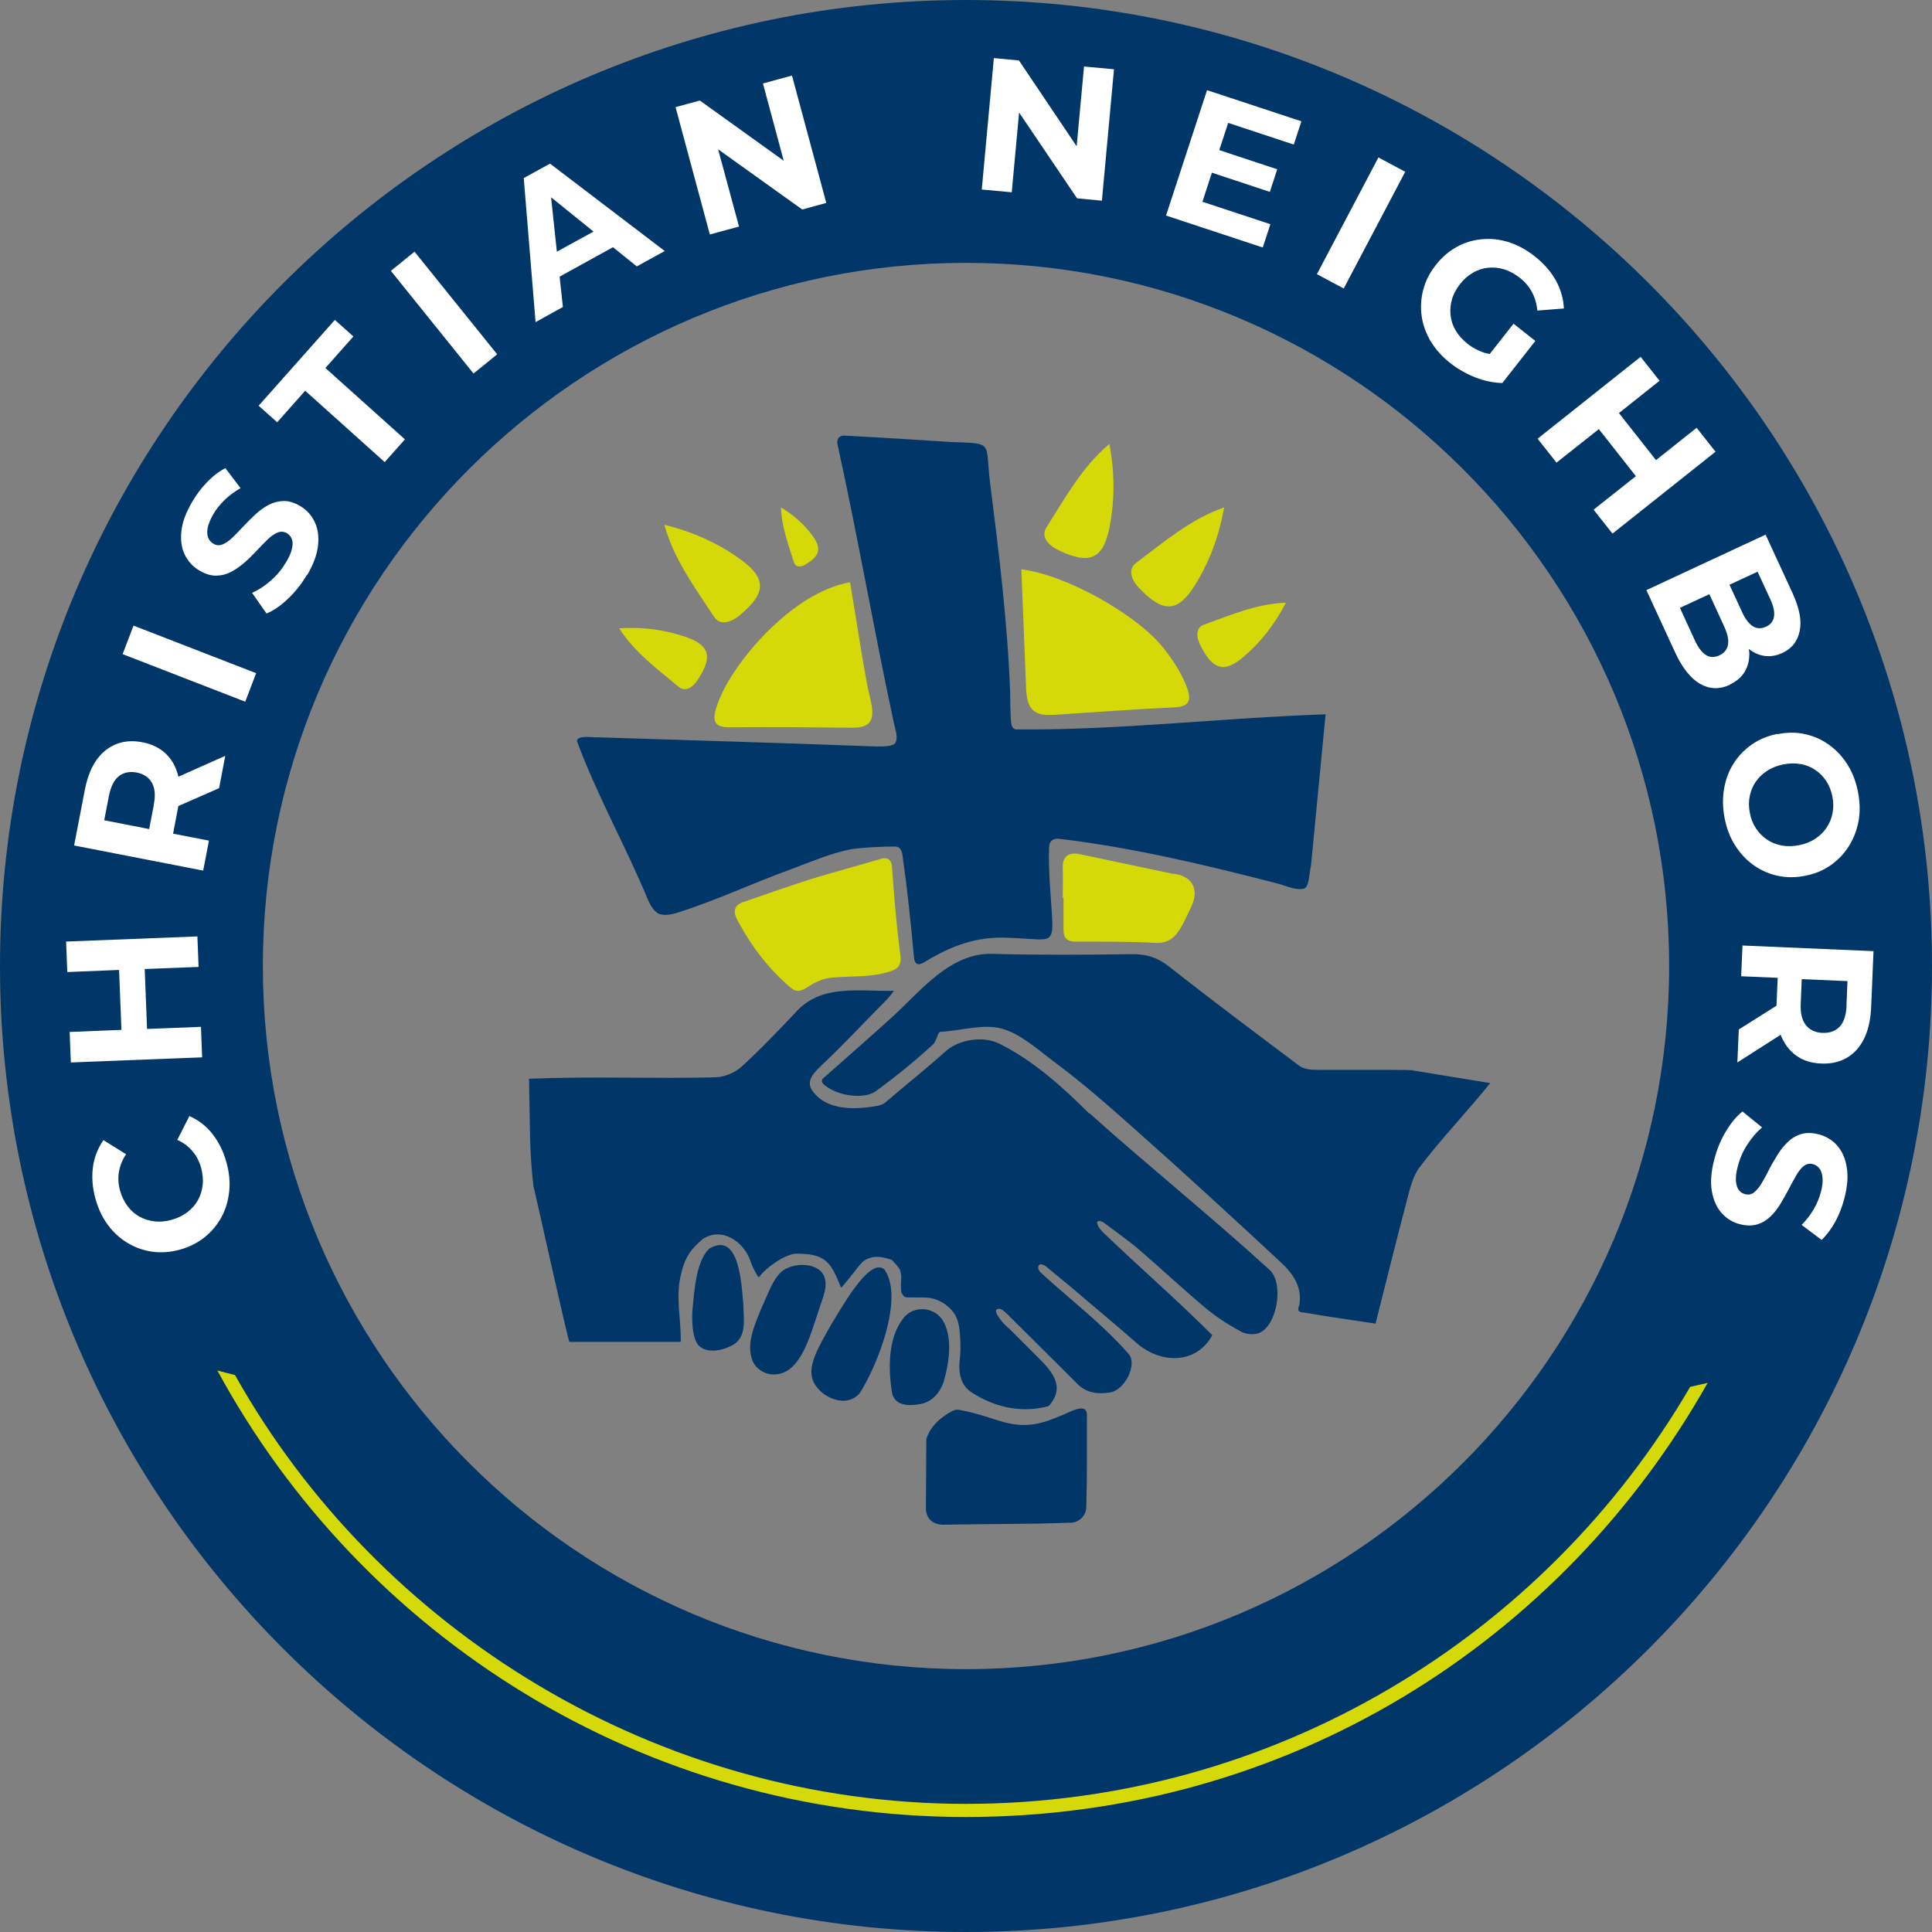<?xml version="1.0" encoding="UTF-8"?>
<svg width="147" height="147" version="1.1" viewBox="0 0 147 147" xmlns="http://www.w3.org/2000/svg">
 <rect x="0" y="0" width="147" height="147" fill="#808080" stroke="none"/>
 <!-- Generator: Adobe Illustrator 29.3.1, SVG Export Plug-In . SVG Version: 2.1.0 Build 151)  -->
 <defs>
  <style>.st0 {
        fill: #fff;
      }

      .st1 {
        fill: #003768;
      }

      .st2 {
        fill: #d5d908;
      }</style>
 </defs>
 <path class="st1" d="m73.5 147c-40.53 0-73.5-32.97-73.5-73.5s32.97-73.5 73.5-73.5 73.5 32.97 73.5 73.5-32.97 73.5-73.5 73.5zm0-127c-29.5 0-53.5 24-53.5 53.5s24 53.5 53.5 53.5 53.5-24 53.5-53.5-24-53.5-53.5-53.5z"/>
 <path class="st0" d="m16.16 86.27c-0.48-0.6-1.06-1.05-1.75-1.35l-0.92 1.81c0.48 0.22 0.87 0.51 1.16 0.87 0.3 0.35 0.52 0.77 0.65 1.25 0.12 0.45 0.17 0.89 0.12 1.31s-0.16 0.8-0.36 1.16c-0.2 0.35-0.47 0.66-0.8 0.91s-0.73 0.45-1.19 0.58-0.9 0.17-1.32 0.12-0.8-0.17-1.16-0.37c-0.35-0.2-0.65-0.47-0.9-0.81s-0.44-0.73-0.56-1.18c-0.13-0.48-0.16-0.95-0.08-1.41s0.26-0.91 0.54-1.34l-1.72-1.07c-0.43 0.62-0.7 1.3-0.8 2.06s-0.04 1.56 0.19 2.39c0.21 0.76 0.52 1.42 0.94 1.99s0.92 1.03 1.5 1.38 1.21 0.57 1.89 0.67c0.68 0.09 1.38 0.04 2.1-0.16 0.73-0.2 1.35-0.52 1.89-0.95 0.53-0.43 0.96-0.94 1.28-1.54 0.32-0.59 0.51-1.25 0.58-1.96s0-1.44-0.21-2.18c-0.23-0.85-0.59-1.57-1.07-2.17zm-0.87-8.14-4.1 0.16-0.18-4.56 4.1-0.16-0.09-2.32-9.99 0.39 0.09 2.32 3.94-0.16 0.18 4.56-3.94 0.16 0.09 2.32 9.99-0.39zm0.61-14.17-2.73-0.53 0.38-1.99s0-0.07 0.02-0.11l3.1-1.36 0.47-2.46-3.57 1.59v-0.02c-0.16-0.69-0.47-1.26-0.93-1.71s-1.06-0.75-1.79-0.89c-1.11-0.22-2.06 0-2.84 0.63s-1.3 1.64-1.56 3.01l-0.81 4.21 9.82 1.91zm-4.19-2.74-0.36 1.86-3.42-0.67 0.36-1.86c0.14-0.71 0.39-1.2 0.75-1.49 0.37-0.29 0.82-0.38 1.36-0.28 0.53 0.1 0.92 0.36 1.15 0.77 0.24 0.41 0.29 0.96 0.15 1.67zm-2.38-11.45 9.33 3.62 0.83-2.17-9.33-3.62zm14.04-6.01c0.48-0.82 0.76-1.58 0.83-2.26 0.07-0.69-0.01-1.28-0.26-1.79-0.24-0.51-0.6-0.91-1.09-1.2-0.45-0.27-0.88-0.4-1.28-0.39s-0.78 0.11-1.14 0.3-0.69 0.43-1.01 0.73-0.62 0.6-0.91 0.91-0.57 0.59-0.82 0.84c-0.26 0.25-0.51 0.42-0.75 0.52s-0.47 0.09-0.7-0.05c-0.19-0.11-0.32-0.26-0.4-0.46-0.08-0.19-0.09-0.44-0.04-0.74 0.06-0.3 0.2-0.64 0.42-1.03s0.52-0.75 0.86-1.09c0.35-0.34 0.76-0.64 1.22-0.91l-1.15-1.52c-0.49 0.25-0.96 0.61-1.39 1.06-0.44 0.45-0.81 0.95-1.13 1.49-0.48 0.82-0.76 1.56-0.83 2.25-0.07 0.68 0.01 1.28 0.26 1.79s0.62 0.91 1.11 1.2c0.46 0.27 0.89 0.4 1.3 0.39s0.78-0.11 1.14-0.3c0.35-0.19 0.69-0.43 1.02-0.72s0.63-0.59 0.92-0.9 0.56-0.59 0.82-0.84 0.51-0.42 0.75-0.52 0.48-0.08 0.71 0.05c0.18 0.11 0.31 0.26 0.38 0.46s0.07 0.44 0 0.73c-0.06 0.29-0.21 0.63-0.45 1.03-0.31 0.52-0.69 0.98-1.16 1.39s-0.94 0.72-1.42 0.93l1.1 1.57c0.52-0.21 1.06-0.58 1.62-1.11s1.04-1.13 1.45-1.83zm-0.15-14.03 6.05 5.43 1.54-1.73-6.05-5.43 2.13-2.4-1.41-1.26-5.8 6.53 1.41 1.26zm14.61-2.77-6.29-7.81-1.8 1.46 6.29 7.81zm5-3.59-0.25-2.32 4.06-2.24 1.81 1.46 2.13-1.17-8.73-6.65-2 1.1 0.9 10.96 2.08-1.15zm2.33-5.75-2.79 1.53-0.44-4.14zm11.07-0.38-1.59-5.88 6.4 4.58 1.83-0.5-2.61-9.69-2.21 0.6 1.58 5.88-6.38-4.58-1.85 0.5 2.61 9.69 2.21-0.6zm21.31-8.68 4.41 6.53 1.89 0.18 0.92-10-2.28-0.21-0.56 6.07-4.39-6.53-1.91-0.18-0.92 10 2.28 0.21zm19.12 8.5-5.17-1.71 0.72-2.21 4.41 1.46 0.56-1.72-4.41-1.46 0.68-2.07 4.99 1.65 0.58-1.77-7.18-2.37-3.12 9.54 7.36 2.43zm10.26-3.99-2.04-1.09-4.68 8.88 2.04 1.09zm1.95 12.91c0.36 0.61 0.86 1.16 1.48 1.65 0.56 0.44 1.19 0.8 1.89 1.08 0.7 0.27 1.39 0.42 2.07 0.43l2.51-3.2-1.66-1.31-1.81 2.3c-0.17-0.03-0.34-0.06-0.5-0.12-0.43-0.15-0.83-0.37-1.19-0.65-0.37-0.3-0.67-0.63-0.89-0.99-0.22-0.37-0.35-0.75-0.4-1.16s-0.01-0.82 0.1-1.22c0.12-0.41 0.32-0.79 0.61-1.16 0.29-0.38 0.62-0.67 0.99-0.88 0.36-0.21 0.75-0.34 1.15-0.38 0.41-0.04 0.81 0 1.22 0.12 0.41 0.13 0.8 0.34 1.19 0.64 0.4 0.31 0.71 0.68 0.93 1.09s0.36 0.88 0.41 1.41l2.02-0.16c-0.03-0.75-0.24-1.45-0.61-2.13-0.37-0.67-0.91-1.29-1.61-1.84-0.63-0.5-1.28-0.85-1.96-1.07s-1.36-0.29-2.04-0.23-1.32 0.25-1.92 0.58-1.14 0.79-1.6 1.38c-0.47 0.59-0.79 1.22-0.96 1.89-0.18 0.67-0.21 1.33-0.12 2.01 0.1 0.67 0.33 1.31 0.69 1.92zm9.56 9.22 3.22-2.55 2.82 3.58-3.22 2.55 1.44 1.82 7.84-6.23-1.44-1.82-3.09 2.46-2.82-3.58 3.09-2.46-1.44-1.82-7.84 6.23zm13.16 16.9c0.53-0.25 0.92-0.58 1.16-0.99 0.25-0.42 0.36-0.89 0.35-1.42 0-0.11-0.03-0.22-0.05-0.32 0.36 0.28 0.74 0.46 1.17 0.53 0.46 0.07 0.92 0 1.4-0.22 0.71-0.33 1.15-0.88 1.31-1.66 0.17-0.78-0.01-1.74-0.54-2.89l-2.05-4.45-9.07 4.22 2.17 4.71c0.55 1.2 1.19 2 1.91 2.42 0.72 0.41 1.47 0.44 2.25 0.08zm2.14-8.6 0.97 2.1c0.24 0.51 0.33 0.95 0.28 1.3-0.05 0.36-0.25 0.62-0.61 0.78-0.36 0.17-0.7 0.16-1-0.03s-0.57-0.54-0.81-1.06l-0.97-2.1zm-3.94 6.33c-0.31-0.2-0.59-0.57-0.84-1.12l-1.13-2.46 2.24-1.04 1.13 2.46c0.25 0.55 0.35 1 0.29 1.37s-0.27 0.64-0.65 0.82c-0.39 0.18-0.74 0.17-1.04-0.03zm5.45 6.01c-0.73 0.14-1.38 0.41-1.94 0.8s-1.03 0.87-1.39 1.44-0.61 1.21-0.73 1.93c-0.12 0.71-0.11 1.46 0.04 2.24 0.15 0.77 0.41 1.46 0.79 2.06s0.84 1.1 1.39 1.5c0.55 0.39 1.16 0.67 1.83 0.82s1.38 0.15 2.1 0.01c0.74-0.14 1.39-0.41 1.95-0.8s1.02-0.87 1.39-1.45c0.36-0.57 0.61-1.21 0.74-1.91s0.11-1.44-0.04-2.22c-0.15-0.77-0.41-1.46-0.79-2.07s-0.85-1.11-1.4-1.51-1.16-0.67-1.83-0.82-1.37-0.15-2.1 0zm1.77 2.29c0.41 0.08 0.79 0.23 1.12 0.46 0.34 0.23 0.61 0.51 0.83 0.85s0.38 0.73 0.46 1.17c0.09 0.44 0.09 0.86 0.01 1.27s-0.23 0.77-0.46 1.11c-0.23 0.33-0.52 0.61-0.87 0.84s-0.76 0.39-1.23 0.48-0.91 0.1-1.32 0.02-0.79-0.23-1.12-0.46-0.61-0.51-0.83-0.85-0.38-0.73-0.46-1.17c-0.09-0.44-0.09-0.86-0.01-1.27 0.08-0.4 0.23-0.77 0.46-1.1s0.52-0.61 0.88-0.84 0.77-0.39 1.22-0.48c0.47-0.09 0.91-0.1 1.32-0.02zm-4.43 13.83-0.1 2.32 2.78 0.12-0.09 2.02v0.1l-2.87 1.81-0.11 2.51 3.3-2.11v0.02c0.26 0.66 0.65 1.18 1.17 1.56s1.16 0.58 1.9 0.61c1.13 0.05 2.03-0.3 2.71-1.05 0.67-0.75 1.04-1.82 1.1-3.21l0.18-4.29-9.99-0.43zm7.92 4.56c-0.03 0.72-0.21 1.25-0.52 1.59-0.32 0.34-0.76 0.5-1.31 0.48-0.54-0.02-0.96-0.22-1.26-0.58-0.29-0.37-0.43-0.91-0.4-1.62l0.08-1.89 3.48 0.15-0.08 1.89zm-0.71 10.64c-0.38-0.42-0.84-0.7-1.4-0.85-0.52-0.13-0.97-0.14-1.35-0.02-0.39 0.12-0.72 0.32-1.01 0.6s-0.55 0.6-0.78 0.97-0.45 0.74-0.64 1.12-0.38 0.72-0.56 1.03-0.38 0.54-0.58 0.71c-0.2 0.16-0.44 0.21-0.69 0.14-0.2-0.05-0.37-0.16-0.49-0.33s-0.19-0.4-0.21-0.7 0.03-0.67 0.15-1.11c0.15-0.58 0.39-1.13 0.73-1.65s0.71-0.95 1.11-1.29l-1.49-1.21c-0.45 0.35-0.86 0.85-1.26 1.51s-0.69 1.38-0.89 2.15c-0.24 0.93-0.3 1.73-0.18 2.41s0.36 1.23 0.74 1.65c0.37 0.42 0.83 0.71 1.37 0.85 0.51 0.13 0.95 0.14 1.34 0.02s0.72-0.32 1.01-0.6 0.55-0.61 0.77-0.98 0.43-0.75 0.63-1.12c0.2-0.38 0.38-0.72 0.56-1.03s0.37-0.55 0.57-0.71c0.21-0.16 0.43-0.21 0.68-0.15 0.21 0.05 0.38 0.16 0.51 0.33 0.13 0.16 0.21 0.4 0.24 0.7s-0.01 0.67-0.13 1.11c-0.11 0.43-0.29 0.86-0.53 1.28s-0.55 0.82-0.93 1.21l1.52 1.14c0.4-0.38 0.75-0.85 1.05-1.4 0.3-0.56 0.52-1.14 0.68-1.75 0.24-0.92 0.3-1.71 0.18-2.39-0.11-0.68-0.36-1.23-0.74-1.65z"/>
 <path class="st1" d="m67.31 96.61-0.04-0.04c-1.17-0.96-3.42 3.28-4.04 4.23-0.85 1.54-1.83 3.05-1.38 4.23 0.52 1.3 2.57 2.2 3.58 0.95 1.34-2.12 3.36-7.22 1.88-9.37zm-13.33-1.61-0.06 0.05c-0.96 0.96-1.1 3.22-1.24 4.69-0.05 1.08 0.05 2.06 0.42 2.56 0.63 0.78 2.02 0.45 2.78-0.04 0.89-0.64 0.73-1.7 0.67-3.09-0.16-2.14-0.47-5.37-2.56-4.18zm-3.72-25.44c0.38 0.12 0.84 0.01 1.24-0.1 3.05-0.97 5.48-2.15 8.78-3.36 1.41-0.52 2.98-1.2 4.46-1.48 0.98-0.15 2.39-0.21 3.41-0.21 0.38 0.03 0.48 0.39 0.53 0.74 0.37 2.67 0.6 4.85 0.85 7.55 0.04 0.72 0.31 0.83 0.9 0.45 2.02-1.22 3.91-1.9 6.18-1.8 0.81 0.02 1.58 0.09 2.4 0.13 0.27 0 0.63 0 0.8-0.16 0.33-0.25 0.25-0.99 0.25-1.32-0.09-1.84-0.31-3.66-0.24-5.51 0-0.5 0.34-0.76 0.84-0.66 5.53 0.66 11.01 1.97 16.37 3.35 0.67 0.14 1.52 0.61 2.19 0.43 0.39-0.16 0.36-0.93 0.53-1.75l1.11-11.51c-8.06 0.28-15.7 1.22-23.58 1.15-0.21-0.06-0.3-0.21-0.34-0.47-0.08-0.71-0.06-1.57-0.08-2.3-0.19-5.31-0.86-10.72-1.53-16-0.39-3.13 0.36-2.98-2.99-3.1-2.74-0.18-5.2-0.33-7.95-0.48-0.53-0.07-0.78 0.24-0.65 0.74 1.53 6.94 2.74 13.98 4.23 20.92 0.08 0.51 0.43 1.28 0.14 1.73-0.2 0.28-1.08 0.26-1.42 0.26-7.06-0.27-14.12-0.47-21.18-0.7-0.39 0.04-1.57-0.21-1.61 0.29 1.51 4.11 3.71 7.98 5.39 12.05 0.21 0.46 0.48 0.98 0.97 1.14zm12.31 27.3c-0.64-0.87-2.56-0.8-3.3 0.09l-0.06 0.07c-0.51 0.62-0.83 1.55-1.27 2.5-0.53 1.32-1.21 2.75-0.66 4.07 0.31 0.67 1.07 1.06 1.79 0.98 1.86-0.18 2.55-2.87 3.23-4.89 0.26-0.88 0.85-1.97 0.27-2.82zm44.91-15.43c-1.02-0.06-6.63 0-7.64-0.04-0.34-0.02-0.74-0.11-1-0.31-3.31-2.49-6.63-4.97-9.88-7.53-0.86-0.68-1.7-0.96-2.78-0.95-3.51 0.05-7.02 0.07-10.53-0.02-3.39-0.18-5.65 2.92-7.95 4.97-1.68 1.52-3.39 3.01-5.07 4.5-0.12 0.11-0.12 0.29 0 0.41 0.96 0.93 3.09 1.22 4 0.57 1.55-1.13 2.95-2.27 4.37-3.57 0.26-0.24 0.35-0.94 0.54-0.95 1.54-0.07 3.27-0.64 4.7-0.24 1.46 0.41 2.81 1.66 4.07 2.6 2.08 1.54 4 3.24 5.94 4.96 3.79 3.36 7.52 6.79 11.23 10.24 0.88 0.82 1.6 1.82 1.39 3.18-0.03 0.19-0.34 0.6 0.37 0.62 1.78 0.31 3.57 0.56 5.42 0.84 0.85-3.37 1.62-6.47 2.43-9.55 0.2-0.77 0.41-1.59 0.84-2.24 1.73-2.29 3.58-4.19 5.46-6.51l-5.88-0.96zm-24.62 3.28c-2.07-2.06-4.19-3.97-6.8-5.29-1.23-0.62-3.08-0.35-4.11 0.57-1.48 1.33-3.05 2.57-4.56 3.87-0.19 0.17-0.44 0.25-0.73 0.3-1.65 0.28-3.84 0.35-4.89-1.23-0.44-0.72 0.15-1.31 0.76-1.89 1.67-1.58 3.17-3.19 4.79-4.83 0.17-0.17 0.36-0.35 0.69-0.82-2.8 0.05-5.58-0.54-7.53 1.7-1.33 1.4-2.67 2.81-4.1 4.11-0.45 0.41-1.32 0.76-1.93 0.77-4.76 0.12-9.43-0.09-14.2 0.11 0.09 3.68 0.01 5.39 0.34 8.18 0.06 0.14 2.64 11.85 2.74 11.84h8.43c0.02 0 0.04-0.02 0.04-0.04 0.01-1.7-0.37-3.29-0.04-4.86s0.8-2.13 1.68-2.9l0.02-0.02c1.48-0.98 3.17 0.21 3.66 1.73 0.13 0.36 0.3 0.72 0.57 1.15h0.08c0.35-0.54 1.42-1.3 2.01-1.55 0.63-0.26 0.69-0.24 1.44-0.2 1.84 0.1 2.16 1.1 2.75 2.51 0.01 0.03 0.06 0.04 0.09 0.01 0.4-0.49 0.7-0.84 0.98-1.21 0.24-0.31 0.56-0.74 0.82-0.87 0.69-0.37 1.34-0.21 1.99 0.01 0.02 0 0 0 0.15 0.16 0.21 0.23 0.44 0.47 0.49 0.65 0.14 0.48 0.06 0.64 0.06 1.03 0 0.7 0.03 0.66 0.16 0.84 0.18 0.24 0.15 0.16 1.39 0.18 0.22 0 0.4 0.01 0.52 0.02 0.56 0.05 1.3 0.37 1.81 0.97 0.56 0.66 0.6 1.45 0.64 2.42 0.06 1.31-0.2 1.63-0.01 2.52 0.06 0.28 0.23 0.87 0.82 1.26 1.79 1.18 3.8 1.61 5.83 1.1 0.05-0.03 0.09-0.06 0.14-0.09 1.3-1.53 0.03-2.74-1.05-3.82-0.66-0.67-1.34-1.33-2-2 0 0-0.35-0.24-0.72-0.75-0.14-0.2-0.49-0.66-0.16-0.76 0.23-0.07 0.51 0.2 0.63 0.31 2.4 2.37 5.41 5.38 5.41 5.38 0.72 0.74 1.59 0.8 2.48 0.67 1.14-0.16 2.13-2.14 1.43-2.94-2.01-2.3-4.51-4.18-6.72-6.22-0.1-0.13-0.23-0.34-0.1-0.53 0.1-0.14 0.34-0.03 0.49 0.06 0.66 0.56 1.28 1.05 1.94 1.6 1.62 1.4 3.34 2.8 5.02 4.28 1.75 1.54 4.49 1.67 5.74-0.61-2.69-2.7-5.55-5.17-8.32-7.83-0.16-0.19-0.39-0.4-0.45-0.73-0.01-0.07 0.13-0.15 0.18-0.14 0.08 0.01 0.16 0.06 0.31 0.12 0.93 0.7 1.88 1.36 2.77 2.12 1.69 1.46 3.32 2.99 5.03 4.42 0.83 0.69 1.76 1.28 2.71 1.79 0.37 0.2 1.01 0.24 1.39 0.06 1.33-0.63 1.83-3.73 0.76-4.76-4.49-4.1-9.2-7.88-13.73-11.94zm-11.06 20.42c0.43-1.45 0.71-3.43-0.09-4.7l-0.05-0.07c-0.73-1-2.3-1.01-3 0.04-1.09 1.47-1.09 3.75-0.78 5.63 0.23 0.89 1.16 0.97 2.08 0.81 0.92-0.14 1.53-0.81 1.84-1.7zm8.8 2.63c-3.39 1.5-4.39 0.08-7.63-0.49-0.18-0.03-0.33 0.01-0.49 0.08-0.88 0.45-1.7 1.17-2 2.15l-0.03 5.15c-0.04 0.98 0.63 1.4 1.46 1.36 3.16-0.07 6.31-0.03 9.44-0.15 0.68 0.05 1.29-0.49 1.3-1.18 0.07-2.25 0.05-4.66 0.05-7.01 0-1.1-1.53-0.08-2.09 0.09z"/>
 <path class="st2" d="m128.6 105.52c-11.05 18.96-31.62 31.73-55.11 31.73s-44.7-13.17-55.61-32.63c-0.45-0.11-0.9-0.22-1.34-0.34 10.96 20.21 32.38 33.97 56.95 33.97s45.32-13.33 56.44-33.03c-0.44 0.1-0.89 0.2-1.33 0.3zm-48.52-51.12c3.09-0.21 6.18-0.43 9.28-0.58 1.14-0.05 1.3-0.54 0.96-1.49-0.41-1.12-1.07-2.1-1.79-3.02-2-2.52-7.36-5.57-10.82-5.99l0.36 8.96c0.05 1.57 0.49 2.21 2.02 2.11zm1.74 17.24c2.03 0.01 4.06-0.01 6.08 0.1 1.04 0.06 1.57-0.47 2-1.25 0.27-0.49 0.51-1.01 0.75-1.52 0.64-1.35 0.02-2.39-1.49-2.5l-6.91-1.46c-0.87-0.21-1.44 0.07-1.39 1.11 0.03 0.73 0 1.47 0 2.2h0.06v2.44c0 0.6 0.27 0.88 0.89 0.89zm-1.29-29.78c2.32 1.11 3.39 0.74 3.88-1.69 0.4-2 0.43-4.08 0-6.39-2.08 1.74-3.37 4.11-4.79 6.35-0.41 0.65 0.04 1.31 0.92 1.73zm10.36 2.71c1.08-1.72 1.84-3.65 2.25-5.96-2.55 0.88-4.59 2.64-6.7 4.22-0.61 0.46-0.42 1.23 0.25 1.93 1.77 1.85 2.89 1.89 4.21-0.2zm0.44 4.52c0.93 1.87 1.8 2.17 3.32 0.86 1.25-1.07 2.31-2.4 3.19-4.09-2.2 0.07-4.21 0.94-6.24 1.67-0.59 0.21-0.62 0.86-0.27 1.57zm-35.04-2.28c1.97-1.64 2.09-2.77 0.08-4.23-1.65-1.2-3.54-2.09-5.82-2.65 0.71 2.61 2.33 4.78 3.78 7 0.42 0.65 1.2 0.5 1.96-0.12zm-4.65 5.45c0.47 0.39 1.04 0.1 1.46-0.55 1.12-1.72 0.94-2.6-0.93-3.25-1.54-0.53-3.19-0.77-5.06-0.66 1.16 1.83 2.9 3.1 4.53 4.46zm9.66-9.32c1.07-0.63 1.25-1.21 0.49-2.22-0.62-0.83-1.39-1.54-2.37-2.11 0.05 1.47 0.56 2.81 0.98 4.16 0.12 0.39 0.5 0.41 0.91 0.18zm-4.69 25.67c-0.69 0.23-0.88 0.66-0.54 1.32 1.02 1.97 2.35 3.72 4.03 5.17 0.4 0.34 0.69 0.44 1.36 0 0.48-0.32 1.1-0.64 1.77-0.71 1.4-0.14 2.64-0.02 4-0.34 0.96-0.23 1.42-0.42 1.27-1.45-0.3-2.23-0.47-4.41-0.63-6.63-0.03-0.45-0.21-0.7-0.67-0.67l-4.89 1.4c-1.92 0.58-3.81 1.27-5.71 1.92zm-2.13-14.7c-0.29 0.97-0.1 1.44 1.04 1.43 3.1-0.03 6.2 0 9.3 0.03 1.53 0.01 1.77-0.66 1.4-2.19-0.26-1.05-0.33-1.64-0.58-2.98l-0.96-5.9c-3.43 0.61-6.74 3.85-8.59 6.49-0.66 0.96-1.26 1.98-1.61 3.12z"/>
</svg>
